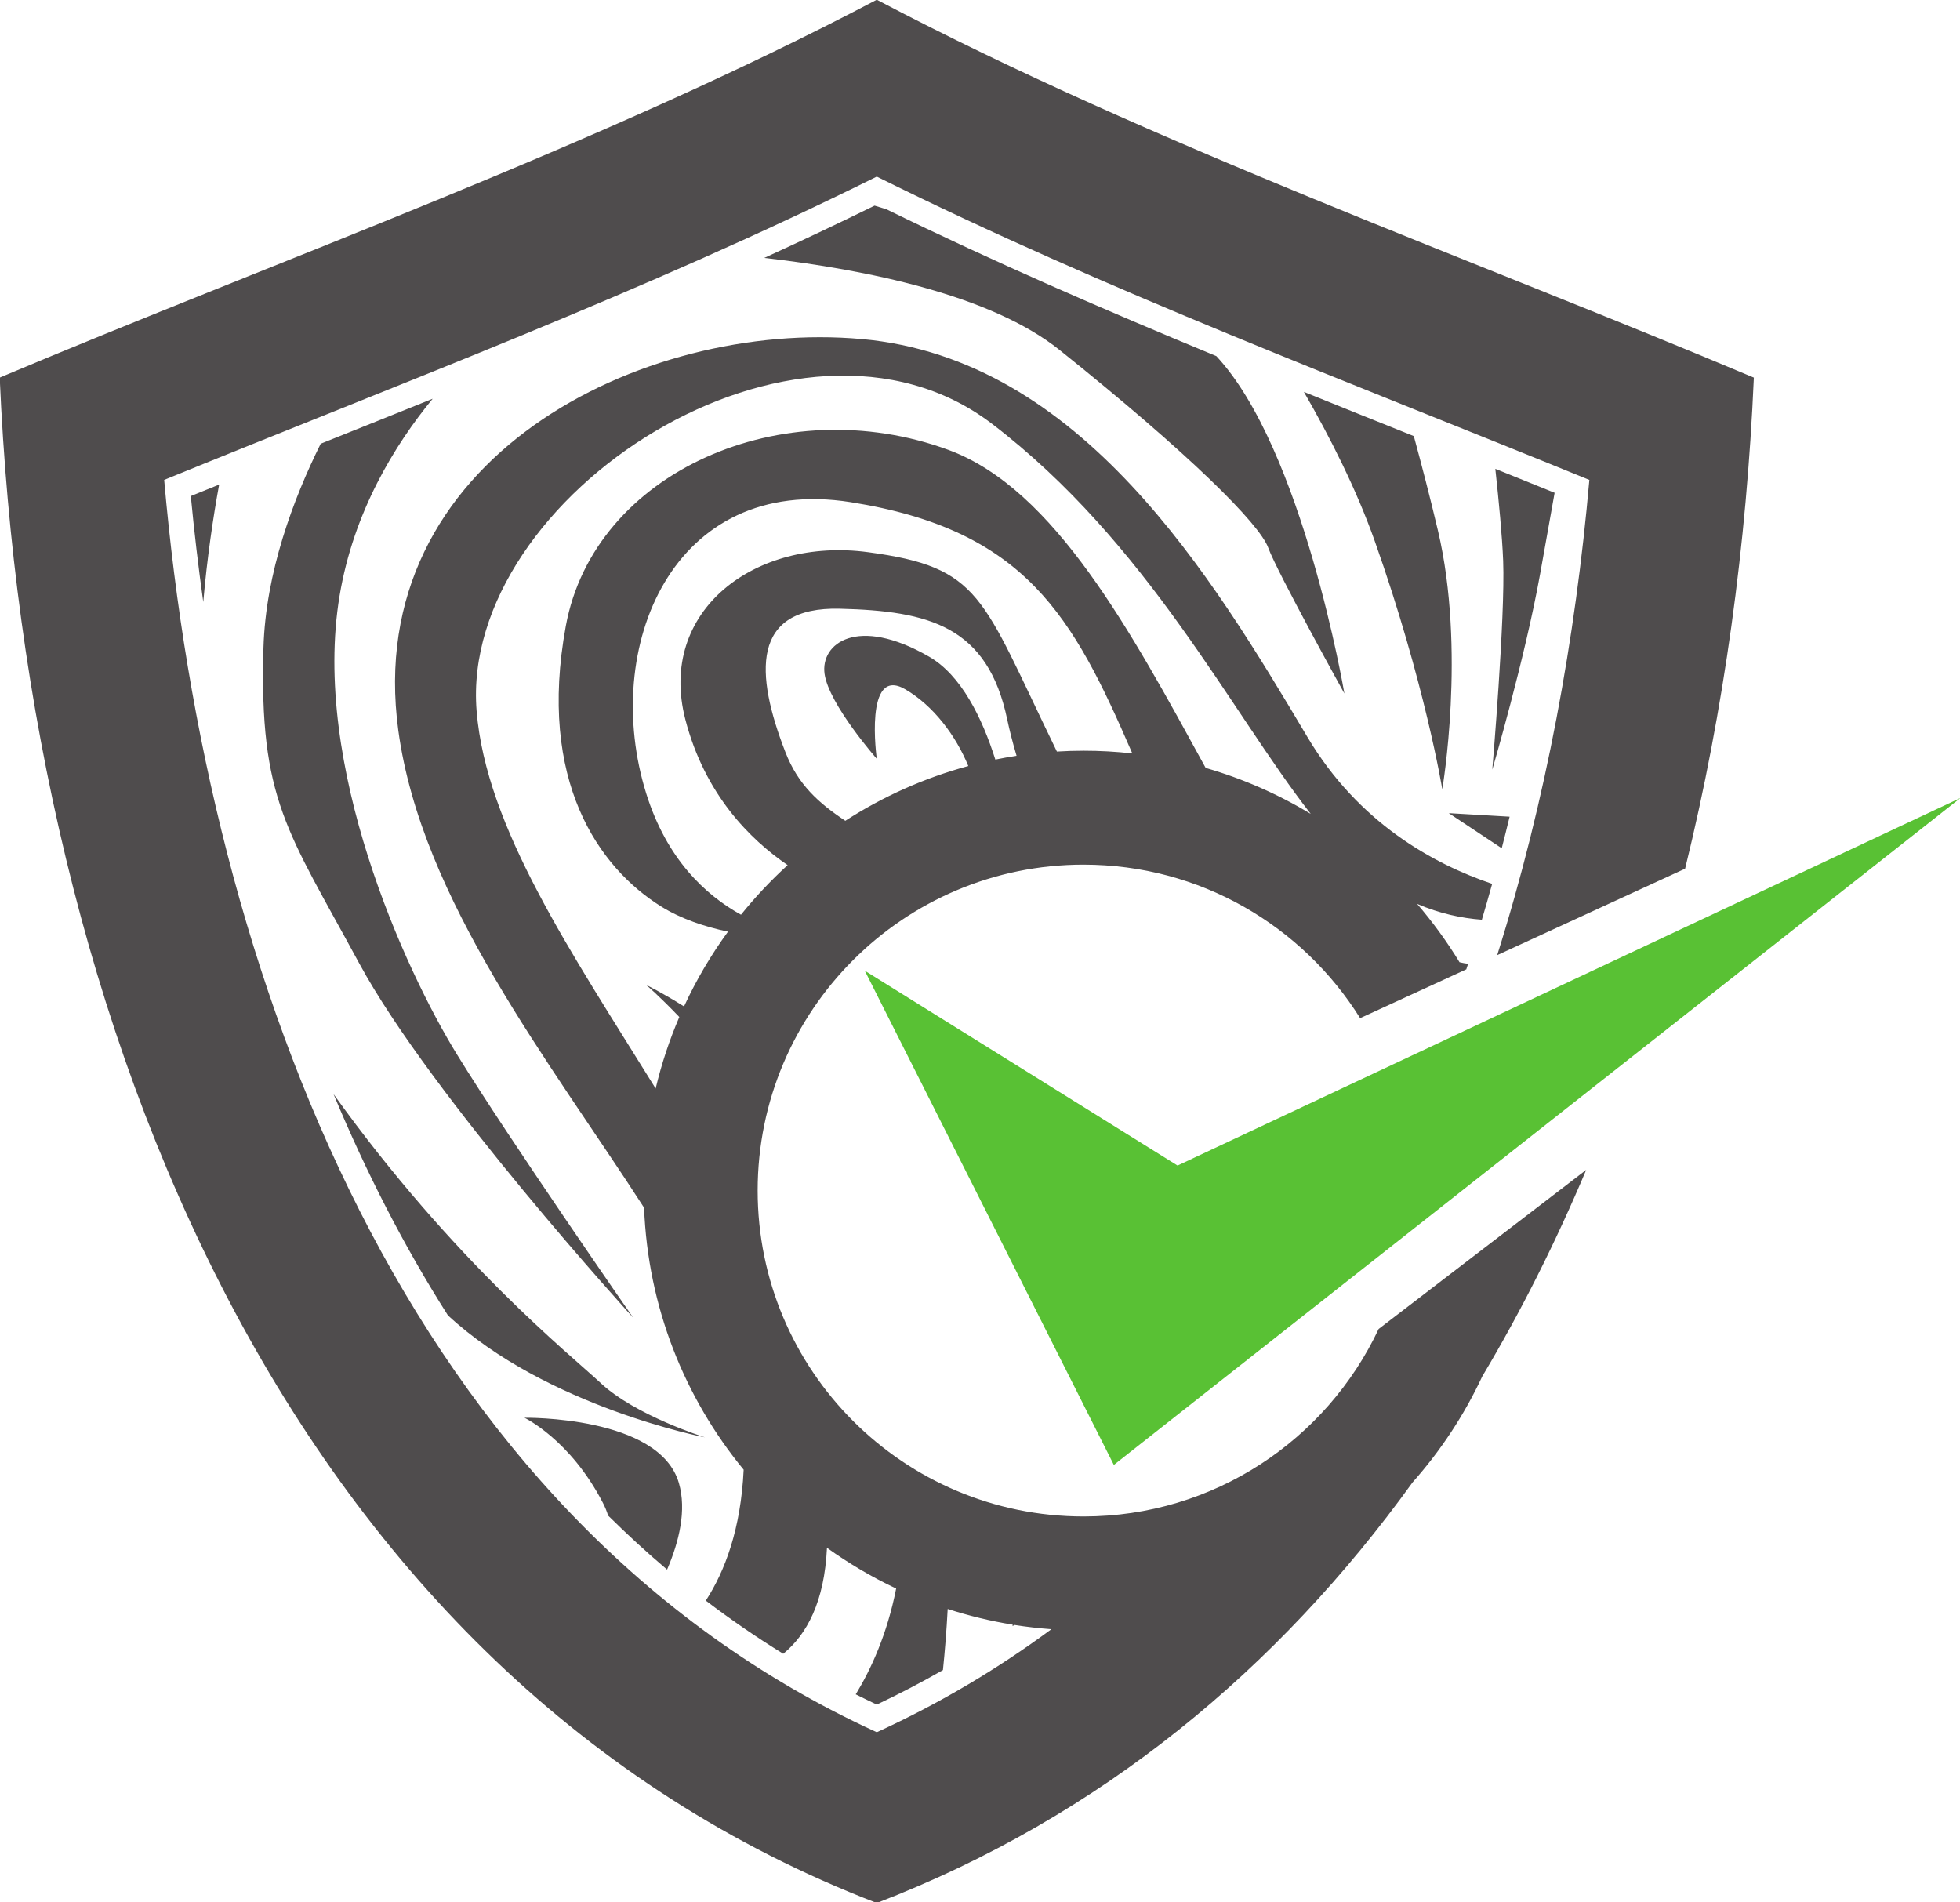 <?xml version="1.0" encoding="UTF-8" standalone="no"?>
<!-- Created with Inkscape (http://www.inkscape.org/) -->

<svg
   width="27.546mm"
   height="26.731mm"
   viewBox="0 0 27.546 26.731"
   version="1.1"
   id="svg1"
   inkscape:version="1.4.2 (f4327f4, 2025-05-13)"
   sodipodi:docname="logo-shield.svg"
   xmlns:inkscape="http://www.inkscape.org/namespaces/inkscape"
   xmlns:sodipodi="http://sodipodi.sourceforge.net/DTD/sodipodi-0.dtd"
   xmlns="http://www.w3.org/2000/svg"
   xmlns:svg="http://www.w3.org/2000/svg">
  <sodipodi:namedview
     id="namedview1"
     pagecolor="#ffffff"
     bordercolor="#000000"
     borderopacity="0.25"
     inkscape:showpageshadow="2"
     inkscape:pageopacity="0.0"
     inkscape:pagecheckerboard="0"
     inkscape:deskcolor="#d1d1d1"
     inkscape:document-units="mm"
     inkscape:zoom="0.68862935"
     inkscape:cx="370.3008"
     inkscape:cy="295.51456"
     inkscape:window-width="1920"
     inkscape:window-height="991"
     inkscape:window-x="-9"
     inkscape:window-y="-9"
     inkscape:window-maximized="1"
     inkscape:current-layer="layer1" />
  <defs
     id="defs1">
    <clipPath
       clipPathUnits="userSpaceOnUse"
       id="clipPath2">
      <path
         d="M 0,75.773 H 331.466 V 0 H 0 Z"
         transform="translate(-17.238,-59.888)"
         id="path2" />
    </clipPath>
    <clipPath
       clipPathUnits="userSpaceOnUse"
       id="clipPath4">
      <path
         d="M 0,75.773 H 331.466 V 0 H 0 Z"
         transform="translate(-44.373,-17.416)"
         id="path4" />
    </clipPath>
  </defs>
  <g
     inkscape:label="Layer 1"
     inkscape:groupmode="layer"
     id="layer1"
     transform="translate(-6.947,-2.759)">
    <path
       id="path1"
       d="m 0,0 c -1.512,-1.838 -3.149,-4.5 -3.706,-7.84 -1.126,-6.754 2.597,-14.893 4.676,-18.27 2.078,-3.377 7.013,-10.477 7.013,-10.477 0,0 -8.052,8.832 -10.91,14.113 -2.857,5.282 -3.983,6.495 -3.81,12.556 0.086,2.996 1.187,5.927 2.278,8.127 C -2.972,-1.195 -1.485,-0.6 0,0 m 13.202,5.608 c 4.083,-0.47 9.026,-1.482 11.753,-3.664 5.195,-4.156 7.966,-6.927 8.312,-7.879 0.346,-0.952 3.031,-5.801 3.031,-5.801 0,0 -1.65,9.74 -5.098,13.434 -4.432,1.831 -8.831,3.739 -13.141,5.848 L 17.593,7.688 C 16.138,6.973 14.674,6.281 13.202,5.608 M 34.685,0.274 c 1.036,-1.794 2.089,-3.871 2.825,-5.949 1.992,-5.628 2.685,-9.871 2.685,-9.871 0,0 0.952,5.541 -0.174,10.304 -0.311,1.317 -0.643,2.595 -0.959,3.755 -1.46,0.584 -2.92,1.171 -4.377,1.761 M -3.948,-27.682 c 4.779,-6.671 9.455,-10.4 10.633,-11.503 1.385,-1.299 4.156,-2.165 4.156,-2.165 0,0 -6.304,1.216 -10.234,4.856 -1.763,2.771 -3.273,5.734 -4.555,8.812 m -4.554,24.264 c -0.241,-1.316 -0.479,-2.915 -0.632,-4.674 -0.198,1.413 -0.363,2.821 -0.496,4.217 z m 50.809,0.628 c 0.14,-1.286 0.274,-2.693 0.312,-3.664 0.086,-2.252 -0.433,-8.313 -0.433,-8.313 0,0 1.298,4.416 1.905,7.793 l 0.577,3.23 c -0.787,0.319 -1.573,0.637 -2.361,0.954 M 6.984,-44.464 c -0.051,0.167 -0.12,0.339 -0.213,0.517 -1.299,2.511 -3.117,3.377 -3.117,3.377 0,0 5.369,0.086 6.148,-2.598 0.314,-1.084 0.008,-2.337 -0.47,-3.447 -0.813,0.687 -1.594,1.406 -2.348,2.151 m 35.892,27.825 -2.422,0.141 2.108,-1.397 c 0.108,0.419 0.213,0.837 0.314,1.256 m -26.448,-0.163 c 1.493,0.963 3.14,1.705 4.897,2.18 -0.5,1.214 -1.386,2.403 -2.518,3.059 -1.646,0.953 -1.126,-2.771 -1.126,-2.771 0,0 -1.905,2.165 -2.078,3.377 -0.173,1.212 1.299,2.338 4.156,0.692 1.288,-0.74 2.118,-2.448 2.642,-4.1 0.279,0.057 0.561,0.107 0.845,0.15 -0.153,0.519 -0.278,1.003 -0.37,1.44 -0.779,3.723 -3.117,4.329 -6.667,4.416 -3.55,0.086 -3.377,-2.598 -2.164,-5.716 0.501,-1.287 1.311,-2.013 2.383,-2.727 m 14.347,2.105 c 1.485,-0.429 2.889,-1.048 4.183,-1.83 -3.209,4.107 -6.494,10.796 -12.688,15.528 -7.706,5.888 -21.214,-2.858 -20.521,-11.43 0.375,-4.644 3.775,-9.618 7.128,-15.033 0.233,0.984 0.55,1.936 0.942,2.848 -0.802,0.84 -1.316,1.275 -1.316,1.275 0,0 0.59,-0.281 1.504,-0.854 0.486,1.054 1.074,2.049 1.75,2.977 -0.92,0.195 -1.86,0.506 -2.648,0.994 -2.511,1.559 -4.936,5.022 -3.81,11.17 1.125,6.148 8.659,9.438 15.24,7.014 4.222,-1.556 7.269,-7.247 10.236,-12.659 m -4.862,0.684 c 0.657,0 1.304,-0.037 1.942,-0.108 -2.361,5.455 -4.24,8.899 -11.213,10.004 -7.1,1.126 -9.957,-5.801 -8.139,-11.603 0.813,-2.594 2.336,-4.028 3.772,-4.821 0.568,0.705 1.189,1.365 1.857,1.974 -1.498,1.024 -3.296,2.813 -4.071,5.792 -1.125,4.329 2.771,7.273 7.274,6.667 4.502,-0.606 4.502,-1.732 7.447,-7.793 l 0.07,-0.145 c 0.351,0.021 0.704,0.033 1.061,0.033 m 0,-4.535 c 4.646,0 8.72,-2.443 11.012,-6.112 l 4.226,1.943 0.072,0.221 c -0.116,0.015 -0.231,0.037 -0.341,0.063 -0.5,0.821 -1.067,1.598 -1.69,2.324 0.899,-0.388 1.775,-0.572 2.579,-0.632 0.142,0.475 0.278,0.951 0.41,1.428 -2.347,0.793 -5.329,2.436 -7.355,5.845 C 31.016,-7.061 25.821,1.598 17.075,2.377 8.33,3.157 -2.84,-2.385 -1.368,-13.208 c 0.918,-6.756 6.054,-13.209 9.784,-18.999 0.152,-3.954 1.614,-7.572 3.965,-10.431 -0.113,-2.359 -0.741,-4.03 -1.507,-5.212 0.986,-0.75 2.013,-1.457 3.083,-2.117 0.944,0.772 1.639,2.075 1.741,4.22 0.863,-0.62 1.784,-1.164 2.754,-1.622 -0.358,-1.818 -1.001,-3.216 -1.609,-4.212 0.276,-0.139 0.556,-0.275 0.838,-0.408 0.904,0.427 1.782,0.886 2.634,1.374 0.076,0.739 0.143,1.556 0.189,2.433 0.837,-0.271 1.7,-0.481 2.586,-0.625 l -0.002,-0.059 0.07,0.048 c 0.485,-0.077 0.978,-0.133 1.475,-0.17 -2.13,-1.574 -4.443,-2.953 -6.952,-4.102 -18.815,8.609 -26.648,30.171 -28.371,49.859 9.517,3.888 19.159,7.5 28.371,12.075 9.211,-4.575 18.853,-8.187 28.37,-12.075 -0.55,-6.276 -1.72,-12.744 -3.669,-18.92 l 7.481,3.441 C 51.419,-12.385 52.311,-5.776 52.6,0.842 41.4,5.563 28.723,10.075 17.681,15.885 6.637,10.075 -6.039,5.563 -17.238,0.842 c 1.13,-25.921 11.5,-51.715 34.919,-60.73 8.945,3.444 15.984,9.337 21.334,16.749 1.117,1.258 2.054,2.678 2.774,4.22 1.554,2.605 2.93,5.355 4.136,8.218 l -8.264,-6.335 c -2.073,-4.409 -6.554,-7.463 -11.748,-7.463 -7.166,0 -12.975,5.809 -12.975,12.975 0,7.166 5.809,12.976 12.975,12.976"
       style="fill:#4f4c4d;fill-opacity:1;fill-rule:evenodd;stroke:none"
       transform="matrix(0.353,0,0,-0.353,13.028,8.363)"
       clip-path="url(#clipPath2)" />
    <path
       id="path3"
       d="M 0,0 33.711,26.557 2.537,11.919 -9.916,19.677 Z"
       style="fill:#59c134;fill-opacity:1;fill-rule:evenodd;stroke:none"
       transform="matrix(0.353,0,0,-0.353,22.601,23.347)"
       clip-path="url(#clipPath4)" />
  </g>
</svg>
